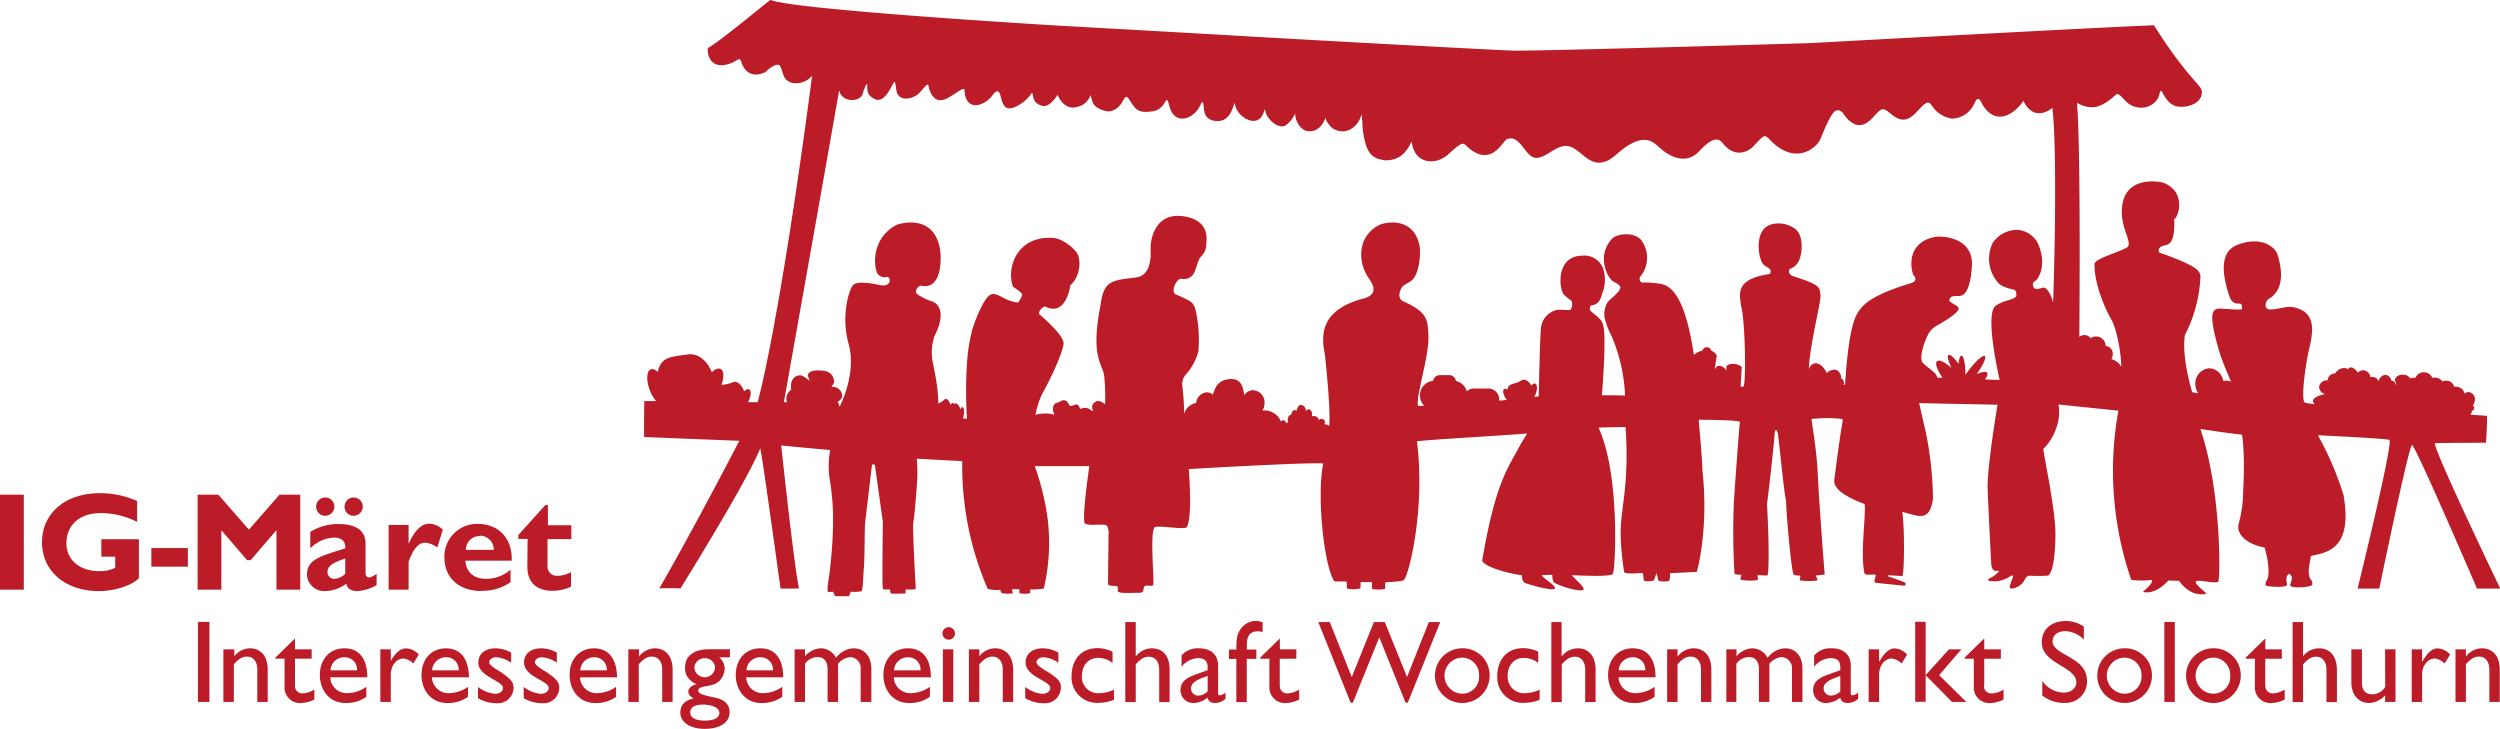 <svg id="Ebene_1" data-name="Ebene 1" xmlns="http://www.w3.org/2000/svg" viewBox="0 0 500 145.79"><path d="M231.33,356.73c-2.91,0-4.92,2.15-4.92,5.34,0,2.91,1.82,5.6,5.1,5.6a6.9,6.9,0,0,0,4.2-1.24v-2a6.7,6.7,0,0,1-3.68,1.27,3.3,3.3,0,0,1-3.54-3.16h7.41C235.9,358.63,234.11,356.73,231.33,356.73Zm-2.79,4.4a2.73,2.73,0,0,1,2.83-2.6,2.41,2.41,0,0,1,2.46,2.6Zm10.82-8.62a1.25,1.25,0,0,0,0,2.49,1.25,1.25,0,1,0,0-2.49Zm-52.62,8.06a3.32,3.32,0,0,0,.56,2,4,4,0,0,0,1.76,1.34v0c-1,.23-1.67.82-1.67,1.5,0,.47.33.89,1.06,1.34-1.83.44-2.65,1.36-2.65,2.9,0,1.86,2,3.19,4.85,3.19,3.12,0,5-1.27,5-3.35,0-1.34-.8-2.49-3.05-2.93s-3.21-.77-3.21-1.36c0-1.24,2.86-.49,4.27-2a3.77,3.77,0,0,0,1-2.37,2.92,2.92,0,0,0-1.1-2.29h2.15v-1.62h-4.33C188.49,356.94,186.74,358.32,186.74,360.57Zm3.42,7.41c1.29,0,3.44.35,3.44,1.68,0,1-1.08,1.53-2.9,1.53s-2.93-.57-2.93-1.62S188.75,368,190.16,368Zm2.58-7.38a2.07,2.07,0,0,1-4.13,0,2,2,0,0,1,2.09-1.89A2,2,0,0,1,192.74,360.6Zm56-3.87a4.06,4.06,0,0,0-3.14,1.59h0v-1.38h-2.09v10.52h2.09v-7.54c1-1.11,1.71-1.53,2.62-1.53,1.27,0,2.06,1,2.06,2.56v6.51h2.09V361C252.32,358.09,250.73,356.73,248.74,356.73Zm-28.29,0a4.7,4.7,0,0,0-3.51,1.9,3.48,3.48,0,0,0-3.14-1.9,4.47,4.47,0,0,0-3.07,1.59v-1.38h-2.08v10.52h2.08v-7.64a3.1,3.1,0,0,1,2.63-1.33c1,0,1.89.72,1.89,2.43v6.54h2.09v-7.64a3.72,3.72,0,0,1,2.34-1.33,2.2,2.2,0,0,1,2.18,2.46v6.51H224v-6.61C224,358.37,222.59,356.73,220.45,356.73Zm17.86,10.73h2.08V356.94h-2.08ZM201.8,356.73c-2.9,0-4.92,2.15-4.92,5.34,0,2.91,1.83,5.6,5.11,5.6a6.84,6.84,0,0,0,4.19-1.24v-2a6.64,6.64,0,0,1-3.67,1.27,3.3,3.3,0,0,1-3.54-3.16h7.4C206.37,358.63,204.59,356.73,201.8,356.73Zm-2.78,4.4a2.73,2.73,0,0,1,2.83-2.6,2.41,2.41,0,0,1,2.46,2.6Zm-80.4-4.4c-2.91,0-4.92,2.15-4.92,5.34,0,2.91,1.82,5.6,5.11,5.6a6.86,6.86,0,0,0,4.19-1.24v-2a6.67,6.67,0,0,1-3.68,1.27,3.31,3.31,0,0,1-3.54-3.16h7.41C123.19,358.63,121.41,356.73,118.62,356.73Zm-2.79,4.4a2.73,2.73,0,0,1,2.84-2.6,2.42,2.42,0,0,1,2.46,2.6Zm143.75.5c-1.85-1.08-2.55-1.64-2.55-2.11s.54-1,1.38-1a5.82,5.82,0,0,1,3,1.1V357.6a6.49,6.49,0,0,0-3.09-.87c-2.11,0-3.47,1.08-3.47,2.86,0,2.83,4.92,3.61,4.92,5.06,0,.75-.71,1.15-1.55,1.19a6.69,6.69,0,0,1-3.44-1.38v2.25a7.31,7.31,0,0,0,3.65,1,3.16,3.16,0,0,0,3.47-3.09C262,363.5,261.32,362.78,259.58,361.63ZM108.73,364.2v-5.39h3.33v-1.87h-3.33v-2.18l-3.91,3.82v.23h1.82v5.56a3.11,3.11,0,0,0,3.43,3.3,6.23,6.23,0,0,0,2.53-.7v-2a4.55,4.55,0,0,1-2.37.78A1.45,1.45,0,0,1,108.73,364.2Zm-9-7.47a4.06,4.06,0,0,0-3.14,1.59h0v-1.38H94.41v10.52H96.5v-7.54c1-1.11,1.71-1.53,2.62-1.53,1.27,0,2.07,1,2.07,2.56v6.51h2.08V361C103.27,358.09,101.68,356.73,99.69,356.73Zm81,0a4.08,4.08,0,0,0-3.14,1.59h-.05v-1.38H175.4v10.52h2.08v-7.54c1-1.11,1.71-1.53,2.63-1.53,1.26,0,2.06,1,2.06,2.56v6.51h2.08V361C184.25,358.09,182.66,356.73,180.67,356.73Zm-52.84,2.62h0v-2.41h-2.09v10.52h2.09V362c0-1.8,1.12-3.23,2.55-3.23a3.42,3.42,0,0,1,1.95,1l1.1-1.8a3.67,3.67,0,0,0-2.51-1.22C129.89,356.73,128.88,357.5,127.83,359.35Zm-38.57,8.11h2.3v-16h-2.3Zm49.63-10.73c-2.9,0-4.92,2.15-4.92,5.34,0,2.91,1.83,5.6,5.11,5.6a6.84,6.84,0,0,0,4.19-1.24v-2a6.67,6.67,0,0,1-3.68,1.27,3.3,3.3,0,0,1-3.53-3.16h7.4C143.46,358.63,141.68,356.73,138.89,356.73Zm-2.79,4.4a2.74,2.74,0,0,1,2.84-2.6,2.42,2.42,0,0,1,2.46,2.6Zm32.41-4.4c-2.91,0-4.92,2.15-4.92,5.34,0,2.91,1.83,5.6,5.11,5.6a6.84,6.84,0,0,0,4.19-1.24v-2a6.67,6.67,0,0,1-3.68,1.27,3.31,3.31,0,0,1-3.54-3.16h7.41C173.08,358.63,171.3,356.73,168.51,356.73Zm-2.79,4.4a2.73,2.73,0,0,1,2.84-2.6,2.42,2.42,0,0,1,2.46,2.6Zm-6.51.5c-1.85-1.08-2.56-1.64-2.56-2.11s.54-1,1.39-1a5.82,5.82,0,0,1,3,1.1V357.6a6.49,6.49,0,0,0-3.09-.87c-2.11,0-3.47,1.08-3.47,2.86,0,2.83,4.92,3.61,4.92,5.06,0,.75-.7,1.15-1.55,1.19a6.69,6.69,0,0,1-3.44-1.38v2.25a7.34,7.34,0,0,0,3.65,1,3.16,3.16,0,0,0,3.47-3.09C161.57,363.5,160.94,362.78,159.21,361.63Zm-9.14,0c-1.85-1.08-2.56-1.64-2.56-2.11s.54-1,1.39-1a5.82,5.82,0,0,1,3,1.1V357.6a6.49,6.49,0,0,0-3.09-.87c-2.11,0-3.47,1.08-3.47,2.86,0,2.83,4.92,3.61,4.92,5.06,0,.75-.7,1.15-1.54,1.19a6.68,6.68,0,0,1-3.45-1.38v2.25a7.35,7.35,0,0,0,3.66,1,3.16,3.16,0,0,0,3.46-3.09C152.43,363.5,151.8,362.78,150.07,361.63Zm116,.58c0-2.13,1.31-3.56,3.21-3.56a4.83,4.83,0,0,1,2.9,1v-2.23a6.88,6.88,0,0,0-3-.72c-3.19,0-5.2,2.2-5.2,5.67a5.09,5.09,0,0,0,5.34,5.27,8.59,8.59,0,0,0,3.14-.61V365a6.7,6.7,0,0,1-2.79.7A3.27,3.27,0,0,1,266.1,362.21Zm216.47,5.25h2.09v-16h-2.09Zm-8.17-10.73a5.47,5.47,0,1,0,5.69,5.37A5.38,5.38,0,0,0,474.4,356.73Zm0,9.07a3.61,3.61,0,0,1,0-7.2,3.43,3.43,0,0,1,3.59,3.52A3.38,3.38,0,0,1,474.37,365.8Zm-27.85-1.6v-5.39h3.32v-1.87h-3.32v-2.18l-3.92,3.82v.23h1.83v5.56a3.11,3.11,0,0,0,3.42,3.3,6.19,6.19,0,0,0,2.53-.7v-2a4.49,4.49,0,0,1-2.36.78A1.45,1.45,0,0,1,446.52,364.2Zm13.71-9c0-1.13,1-1.9,2.52-1.9A5.38,5.38,0,0,1,466.5,355v-2.61a6.36,6.36,0,0,0-3.56-1.12c-2.93,0-4.85,1.66-4.85,4.26,0,4.39,6.91,4.76,6.91,8.06,0,.89-.82,2-2.6,2a5.38,5.38,0,0,1-4.21-2.32v2.9a7,7,0,0,0,4.47,1.48,4.28,4.28,0,0,0,4.48-4.33C467.14,358.25,460.23,358.3,460.23,355.23Zm-27.52,12.23h2.09v-16h-2.09ZM442,356.94h-2.48l-4.67,5.16,5.28,5.36H443l-5.44-5.36Zm50.19-.21a5.47,5.47,0,1,0,5.69,5.37A5.38,5.38,0,0,0,492.23,356.73Zm0,9.07a3.61,3.61,0,0,1,0-7.2,3.43,3.43,0,0,1,3.58,3.52A3.37,3.37,0,0,1,492.21,365.8Zm34.58-1.34a3.12,3.12,0,0,1-2.51,1.48c-1.43,0-2.15-.85-2.15-2.32v-6.68H520v6.54c0,2.67,1.5,4.19,3.63,4.19a4.6,4.6,0,0,0,3.12-1.54v1.33h2.08V356.94h-2.08Zm7.43-5.11h-.05v-2.41h-2.08v10.52h2.08V362c0-1.8,1.13-3.23,2.56-3.23a3.42,3.42,0,0,1,1.94,1l1.1-1.8a3.65,3.65,0,0,0-2.51-1.22C536.28,356.73,535.27,357.5,534.22,359.35Zm-108.6,0h-.05v-2.41h-2.09v10.52h2.09V362c0-1.8,1.12-3.23,2.55-3.23a3.45,3.45,0,0,1,1.95,1l1.1-1.8a3.68,3.68,0,0,0-2.51-1.22C427.68,356.73,426.67,357.5,425.62,359.35Zm77.18,4.85v-5.39h3.32v-1.87H502.8v-2.18l-3.92,3.82v.23h1.83v5.56a3.11,3.11,0,0,0,3.42,3.3,6.27,6.27,0,0,0,2.54-.7v-2a4.55,4.55,0,0,1-2.37.78A1.45,1.45,0,0,1,502.8,364.2Zm10.7-7.47a4.09,4.09,0,0,0-3.14,1.59h0v-6.84h-2.09v16h2.09v-7.54c1-1.11,1.71-1.53,2.62-1.53,1.27,0,2.06,1,2.06,2.56v6.51h2.09V361C517.09,358.13,515.57,356.73,513.5,356.73Zm-148.24,0a4.06,4.06,0,0,0-3.14,1.59h-.05v-6.84H360v16h2.08v-7.54c1-1.11,1.71-1.53,2.63-1.53,1.26,0,2.06,1,2.06,2.56v6.51h2.08V361C368.84,358.13,367.32,356.73,365.26,356.73Zm-63.92-3.4a2.15,2.15,0,0,1,.93.19v-2a3.62,3.62,0,0,0-3.91.8c-.84.84-1.33,1.82-1.33,3.89v.77h-1.48v1.87H297v8.65h2.08v-8.65H301v-1.87h-1.9v-1C299.11,354.32,299.65,353.33,301.34,353.33Zm4.36,10.87v-5.39H309v-1.87H305.7v-2.18l-3.92,3.82v.23h1.83v5.56a3.11,3.11,0,0,0,3.42,3.3,6.19,6.19,0,0,0,2.53-.7v-2a4.49,4.49,0,0,1-2.36.78A1.45,1.45,0,0,1,305.7,364.2Zm29.82-12.72-4.36,11-4.45-11h-2.18l-4.42,11-4.41-11h-2.29l6.46,16.12h.45l5.29-13.07,5.25,13.07h.45l6.49-16.12Zm-55.43,5.25a4.08,4.08,0,0,0-3.14,1.59h-.05v-6.84h-2.09v16h2.09v-7.54c1-1.11,1.71-1.53,2.62-1.53,1.27,0,2.07,1,2.07,2.56v6.51h2.08V361C283.67,358.13,282.15,356.73,280.09,356.73Zm61.9,0a5.47,5.47,0,1,0,5.69,5.37A5.38,5.38,0,0,0,342,356.73Zm0,9.07a3.61,3.61,0,0,1,0-7.2,3.43,3.43,0,0,1,3.58,3.52A3.37,3.37,0,0,1,342,365.8Zm-48.62-.19V360.2c0-2.39-1.69-3.47-3.82-3.47a4.31,4.31,0,0,0-3.49,1.43v2.27a4.35,4.35,0,0,1,3.32-1.73c1.27,0,1.9.54,1.9,1.85v.56l-1.85.66c-1.69.61-3.58,1.24-3.58,3.32a2.54,2.54,0,0,0,2.57,2.58,4.52,4.52,0,0,0,2.84-1.08c.19.75.68,1.08,1.59,1.08a3.35,3.35,0,0,0,2-.82v-1.27a2.45,2.45,0,0,1-1.1.57C293.49,366.15,293.35,366,293.35,365.61Zm-2.09-.28a2.66,2.66,0,0,1-1.83.86,1.43,1.43,0,0,1-1.49-1.47c0-1.24,1.54-1.85,3.32-2.46Zm254.84-8.6a4.08,4.08,0,0,0-3.14,1.59h-.05v-1.38h-2.08v10.52h2.08v-7.54c1-1.11,1.71-1.53,2.63-1.53,1.26,0,2.06,1,2.06,2.56v6.51h2.08V361C549.68,358.09,548.09,356.73,546.1,356.73Zm-139.35,0a4.7,4.7,0,0,0-3.51,1.9,3.5,3.5,0,0,0-3.14-1.9,4.45,4.45,0,0,0-3.07,1.59v-1.38H395v10.52H397v-7.64a3.1,3.1,0,0,1,2.63-1.33c1,0,1.89.72,1.89,2.43v6.54h2.09v-7.64a3.72,3.72,0,0,1,2.34-1.33,2.2,2.2,0,0,1,2.18,2.46v6.51h2.09v-6.61C410.25,358.37,408.89,356.73,406.75,356.73Zm-18.32,0a4.09,4.09,0,0,0-3.14,1.59h-.05v-1.38h-2.08v10.52h2.08v-7.54c1-1.11,1.71-1.53,2.63-1.53,1.26,0,2.06,1,2.06,2.56v6.51H392V361C392,358.09,390.42,356.73,388.43,356.73Zm-12.16,0c-2.9,0-4.92,2.15-4.92,5.34,0,2.91,1.83,5.6,5.11,5.6a6.84,6.84,0,0,0,4.19-1.24v-2a6.67,6.67,0,0,1-3.68,1.27,3.3,3.3,0,0,1-3.53-3.16h7.4C380.84,358.63,379.06,356.73,376.27,356.73Zm-2.79,4.4a2.74,2.74,0,0,1,2.84-2.6,2.42,2.42,0,0,1,2.46,2.6Zm46.4,4.48V360.2c0-2.39-1.69-3.47-3.82-3.47a4.32,4.32,0,0,0-3.5,1.43v2.27a4.37,4.37,0,0,1,3.33-1.73c1.27,0,1.9.54,1.9,1.85v.56l-1.85.66c-1.69.61-3.59,1.24-3.59,3.32a2.54,2.54,0,0,0,2.58,2.58,4.54,4.54,0,0,0,2.84-1.08c.18.75.68,1.08,1.59,1.08a3.35,3.35,0,0,0,2-.82v-1.27a2.36,2.36,0,0,1-1.1.57C420,366.15,419.88,366,419.88,365.61Zm-2.09-.28a2.66,2.66,0,0,1-1.83.86,1.44,1.44,0,0,1-1.5-1.47c0-1.24,1.55-1.85,3.33-2.46Zm-66.52-3.12c0-2.13,1.31-3.56,3.21-3.56a4.83,4.83,0,0,1,2.9,1v-2.23a6.88,6.88,0,0,0-3-.72c-3.19,0-5.2,2.2-5.2,5.67a5.09,5.09,0,0,0,5.34,5.27,8.55,8.55,0,0,0,3.14-.61V365a6.66,6.66,0,0,1-2.79.7A3.27,3.27,0,0,1,351.27,362.21Zm-230.81-32a1.82,1.82,0,1,0-1.82-1.82A1.81,1.81,0,0,0,120.46,330.23ZM49.73,345h4.76V326H49.73Zm65.05-14.79a1.82,1.82,0,1,0-1.82-1.82A1.81,1.81,0,0,0,114.78,330.23Zm31.3,15a9.31,9.31,0,0,0,5.76-1.71V341a7.58,7.58,0,0,1-4.78,1.85c-2.54,0-4.11-1.34-4.25-3.64h9.26c.19-4.7-2.91-7.35-6.66-7.35a6.5,6.5,0,0,0-6.79,6.74C138.62,342.64,141.55,345.28,146.08,345.28Zm-.39-11a2.78,2.78,0,0,1,2.8,2.83H142.9A2.74,2.74,0,0,1,145.69,334.28Zm-14.24,5.18c.9-2.38,1.85-3.78,3.33-3.78a4.73,4.73,0,0,1,2.41.95l1.11-3.58a4.42,4.42,0,0,0-2.68-1.17c-1.57,0-2.91,1.26-4.11,3.94h-.06v-3.69h-4V345h4Zm23.75,1c0,3.6,2.32,4.84,5,4.84a9.09,9.09,0,0,0,3.74-.82v-2.93a5.6,5.6,0,0,1-2.71.75,1.87,1.87,0,0,1-2-2.07V334.9H164v-2.77h-4.69v-4.05h-.51l-5.4,6v.78h1.85Zm-32.36,1.23V335.8c0-2.83-2.21-3.92-5.46-3.92a10.51,10.51,0,0,0-5.59,1.56v3.3a7.06,7.06,0,0,1,4.76-2.15c1.76,0,2.32,1,2.23,2.15-5.39,1.68-7.66,2.3-7.66,5.37a3.44,3.44,0,0,0,3.61,3.17,7.24,7.24,0,0,0,4.25-1.46c.28,1,.92,1.46,2.26,1.46a8.51,8.51,0,0,0,3.81-1.18v-2.26c-1,.67-1.26.72-1.54.72S122.84,342.31,122.84,341.67Zm-4.06.22a3.4,3.4,0,0,1-2.23,1,1.34,1.34,0,0,1-1.32-1.37c0-1.29,1.15-1.85,3.55-2.71ZM513.3,314.12s13.69.64,14.33.94c.67,1.09-6.38,29.73-6.38,29.73h4.34s5.9-28.63,6.54-28.71,13,28.71,13,28.71h4.65s-13.6-28.3-13.06-29.09c2.31-.07,10.21-.08,10.21-.08s.27-4,.2-5.39l-3.36-.22a.79.79,0,0,0,.3-.51.59.59,0,0,0,0-.22c.3-.14.49-.33.51-.56a.68.68,0,0,0-.3-.55,1.78,1.78,0,0,0,.42-1,1.48,1.48,0,0,0-1.2-1.69,1.25,1.25,0,0,0-.87.32,1.72,1.72,0,0,0-1.64-1.39,2.06,2.06,0,0,0-.44,0,1.6,1.6,0,0,0-1.46-1.2,1.57,1.57,0,0,0-.87.17,1.86,1.86,0,0,0-1.43-.79,2.43,2.43,0,0,0-.61.05,1.72,1.72,0,0,0-1.54-1.1,1.67,1.67,0,0,0-1.78,1.08l-.23,0a1.59,1.59,0,0,0-.81.16,1.74,1.74,0,0,0-1.39-.77c-.89-.06-1.66.41-1.71,1.07,0,.1.32,1,.35,1.06-.19-.1-.42-.82-.66-.84l-.41-.12a1.37,1.37,0,0,0-1.14-1.13,1.47,1.47,0,0,0-1.39,1.3,1.42,1.42,0,0,0-1.18-.9,1.48,1.48,0,0,0-.47.06,1.55,1.55,0,0,0-1.37-1.38,1.44,1.44,0,0,0-1.15.47c-.37-.53-1.32-1.63-2-.66-.69-.67-2.24.07-2.5.82h0a1.42,1.42,0,0,0-1.52,1.3v.08a1.57,1.57,0,0,0-1.73,1.28,1.49,1.49,0,0,0,1.19,1.45c-1.48.34-2.38.8-2.42,1.36a.92.92,0,0,0,.36.68,15.15,15.15,0,0,1-1.94-.31c-.84-.22-.08-6.41.63-9.88.57-2.84,2.61-8.61-3.62-9.29-1.29,0-3.56.77-4.38.47-.65-.17-.79-1.36.14-2.07,2.4-1.38,3.15-4.49,1.65-9.07-.51-1.18-2.85-3.37-7.34-1.94-.91.37-5.5,1.16-2.1,10.79a1.74,1.74,0,0,0,1.93,1.16c.54,0,.69,1.16.24,1.2a17.08,17.08,0,0,1-2.66-.11c-2.44,0-4.62-1.43-1.5,9,.63,1.86,1.47,3.79,2.2,5.57a2.31,2.31,0,0,0-1-.23,2.1,2.1,0,0,0-.56.08,2.92,2.92,0,0,0-2.76-2.55,3,3,0,0,0-2.81,3.14,3.33,3.33,0,0,0,.57,1.86l-1.2-.22s-2.14-6.83-1.47-11.4a28.18,28.18,0,0,0,3.12-11.84c-.19-1.06-.47-1.93-8.2-4.68-.2-.16-.38-.93.56-1.3s2.61.16,2.39-5.34c1.2-1,2.15-5.82-2.33-7.39-1.95-.41-7.86-.86-8.13,5.4-.26,3.82,2.25,6.71,1.05,7.57s-6.45,2.21-6.52,3.34c-.11,4.25,2.51,9.74,3.34,11.05,1.06,1.83,2,6.79,2,9.48A3.19,3.19,0,0,0,472,298.9a1.75,1.75,0,0,0,.28-1,1.54,1.54,0,0,0-1.42-1.64h0a1.91,1.91,0,0,0-3-1.55,1.61,1.61,0,0,0-1.26-.63,1.58,1.58,0,0,0-1,.39c.09-12.49.19-38.71-.47-46.82,3.12,1.67,5,.86,7.95-1.78,1.06,0,1.72,2.25,4,2.63a3.91,3.91,0,0,0,4.27-1.8c.39-.79.34-2.25,1-.9.57,1.14,1.63,2.53,3.09,2.59,1.86.22,4.67-.62,4.67-2.93,0-1.41-2.76-2.53-9.6-13.34-13.6.56-68.74,3.57-68.74,3.57s-50.28,1.51-59.05,1.51c-2,0-38.45-2-53.32-2.85-8.77-.53-38.25-2.17-38.25-2.17s-53.24-3.17-57.31-5.14c-2,1.5-9.84,8.08-12.51,9.63-.28.85.34,5,5.08,2.83,1.19-.67,1.32-.95,1.67.19s1.72,3.25,4.75,1.79c1.46-1.42,2.77-1.9,3-1,.57,1,.37,2.67,2.42,3.19a4.33,4.33,0,0,0,3.9-1.43c-6.68,50.75-10.89,65.27-10.89,65.27l-1.94,0s.05-.09.07-.13c.56-1.08.64-2.16.17-2.42-.26-.14-.64,0-1,.38-.39-1.05-1.24-2.32-2.4-1.77a6.69,6.69,0,0,1-2.13.47c.52-1.5.5-2.82-.16-3.17-.46-.24-1.13,0-1.79.66-.69-1.86-2.43-3.91-4.79-3.57-3.26.46-5.39.42-6,3.51-.5-.48-1-.69-1.42-.52-.86.36-.92,2.27-.14,4.26a7.39,7.39,0,0,0,1.21,2.07c-1.27,0-2.14,0-2.35,0,0,0-.11,7.06,0,7.2l19,.75s-8.57,16.6-16,29.53c2-.12,4.23,0,4.23,0s13.18-21.11,15.95-28c.16-.39,4.06,28,4.06,28s1,.07,3.7,0c-.95-4.15-3.56-28.6-3.56-28.6s.42.07,9.8.92a17.27,17.27,0,0,0,0,6.46,48.27,48.27,0,0,1,.58,7.86,88.72,88.72,0,0,1-1.1,12.9c0,.64,0,1.11,0,1.11l.33.06c.23,0,.79-.06.79-.06l.3.82.45.08h2.3c.17,0,.17-.15.28-.37a1.7,1.7,0,0,0,.15-.53,9.48,9.48,0,0,0,2.18-.07c.39-1.07.26-2.24.51-5.19.11-1.36.12-7.56.2-8.42.15-1.31,1.4-11.78,1.4-11.78l.56.05,1.6,11.47c0-.45-.18,13.12,0,13.34s.76.16,1,.15a3.86,3.86,0,0,0,.44,0,1.62,1.62,0,0,0,.11.64c0,.09,0,.13.15.18s2.39,0,2.54,0,.28,0,.31-.1a6.29,6.29,0,0,0,0-.71s.59,0,1.36,0,.67-.3.67-.3-.68-11.57-.49-13.12c.13-.63.52-4.18.81-9.08a32.08,32.08,0,0,0-.12-3.66l9.1.49a61.85,61.85,0,0,0,5.09,25.54,5.9,5.9,0,0,0,2.53.17,1.2,1.2,0,0,0,.26.68,6.5,6.5,0,0,0,2.16.06c.16-.12-.14-.8-.14-.8a7.33,7.33,0,0,1,1.55,0c0,.14-.1.66.05.78a5.82,5.82,0,0,0,2,0c.13-.12.1-.77.1-.77a17.17,17.17,0,0,0,2.7-.16,39.54,39.54,0,0,0,.08-17.93,50,50,0,0,0-1.88-6.58l10.92,0s-1.62,10.93-.86,11.49,4-.08,4.4.45a3.31,3.31,0,0,1,.3,1.84l-.11,9.82c.3.63,1.94.11,1.95.63s-.11,1,.37,1c.43.25,3.26.09,3.94.11,1.12,0,.66-.77,1-1.24s1.43.08,1.76-.3-.79-11.3.42-11.62c1-.26,4.42.35,6,.19s.78-11.3.71-11.77c2.69-.17,24.81-1.42,26.9-1.12-1.35,6.52.17,20.46,2.18,23.51.18.21,2.29-.05,2.45.15s0,1.13.15,1.35a5.48,5.48,0,0,0,2.51,0c.26-.09.15-1.09.18-1.27a20.78,20.78,0,0,1,2.26,0c.1.21-.06,1.22.07,1.36a7.33,7.33,0,0,0,2.51,0c.17-.19,0-1.11.11-1.32.31-.09,3.37-.13,3.68-.46,1-.8,4.36-14.21,2.64-27.77,3.44-.38,14.89-1,21.68-1.52.49,0,.75-.79-1.19,2.57-2.14,4.15-4.75,6.91-7.45,22.87.79,1.58,7.16,2.87,7.93,2.85a2.25,2.25,0,0,0,.52,1.54,30.08,30.08,0,0,0,4.95,1.26c3.27.36-1.32-2.12-1.49-2.79.9,0,1-.08,2.14-.05a2.65,2.65,0,0,0,.3,1.51c1.51.91,5.15,1.89,5.89,1.49.39-.49-1.51-2-2.31-2.94.59,0,7.74.44,8.22-.28s1.5-19.84-2.88-29.23c.68-.06,4.95-.12,5.4-.12a71.58,71.58,0,0,1-.5,15.58c-.29,3.2-1,5,.22,13.43.28.45,2.93.22,3.6.17.28,0,.22.9.33,1.4s1.63.17,2,.12a6.79,6.79,0,0,0,.5-1.52,5.71,5.71,0,0,1,.4,1.52,3.64,3.64,0,0,0,2.19.05,4.94,4.94,0,0,0,.17-1.52l5.34-.26s2.47-8.22,1.12-20.48c-.05-2.53-.62-8.49-.73-9.95,1.13,0,8.34.06,8.24.45s-.93,11.92-1.19,15.67a144.68,144.68,0,0,0,.11,14.73,5.65,5.65,0,0,0,1.39.15,3.86,3.86,0,0,0-.19,1,10.81,10.81,0,0,0,3.41.08c.15-.3,0-.48,0-1,1.42,0,1.76.18,2,0s.37-6.21-.12-14.17c.16-.88,1.56-13.17,1.56-14.45.19-.48.25-.67.53,0s1.21,11.53,1.74,13.78c0,2.2,1.06,14.44,1.54,14.76a3.5,3.5,0,0,0,1.31.15c0,.69-.3.82,0,1a14.11,14.11,0,0,0,3.38,0c.1-.15-.27-1-.27-1l1.76-.19s-1.13-14.22-1.39-20.2c-.18-4.46-1.2-10.16-1.24-10.91a26.68,26.68,0,0,1,6.13,0c.26.34-.05.08-1.52,11.73-.14.88-.73,2.74,6,5.28.33,1.91-.93,10.12,0,13.94.45.4,1.94,0,2.18.24s-.6,1.41.06,1.56c2.06.26.9.11,5.68.59a.35.35,0,0,0,.07-.67c-.69-.29-2.33-.88-3.19-1.16-.06,0-.18-.1-.11-.22.25-.09,2.73.14,2.85.13.39-.28.51-9.28,0-12.84,3.15.74,5.45,2.25,6.14-2.65a71.84,71.84,0,0,0-1.46-13.42c-.64-2.67-1.31-5.68-1.31-5.68l15.68.31s-1.91,11.21-2,16.38c.17,4.28.59,13,.72,15,0,2.29,1.16,1.84,1.49,1.83.13.05.1.17-.61.78a4.67,4.67,0,0,1-1.23.75s-.82.53.59.56a5.06,5.06,0,0,0,2.39-.37,6.78,6.78,0,0,0,1.22-.63.83.83,0,0,1,.56-.12,5.23,5.23,0,0,1-.38,1.15l-.31,1s-.23,1,1.75,0a3.37,3.37,0,0,0,1.24-1.33c.27-.47.54-.83.95-.8a32.3,32.3,0,0,0,3.54,0c1.39-.09,1.65-6,1.65-8,.15-4.8-2.46-16.55-2.4-17.39,1.74-1.57,3.73-5.42,3-8.85l12,1.23a67.2,67.2,0,0,0,2.57,33.85,17.24,17.24,0,0,0,4.11,0c.33.91-2,2.35-1.69,2.42,2.64.56,5-2.3,5-2.3s1.55.05,2.08.05c.45.4,2.08,3.19,5.45,2.64.17-.3-2-1.57-2.07-2.47.5-.56,3.94.55,4.52,0,.4-.4.7-17.92-3.57-30.51,2.42.32,4.27.67,8.32,1.12,0,0,.67,3.44.22,11.53a24.23,24.23,0,0,1-.89,6.3c-.44,1.67.94,3.92,5.18,4.75.9,2.88.95,5.48.58,6.33a1.67,1.67,0,0,0-.37,1.24c.28.27,3.7.48,4.22,0,.28-.29-.56-1.49.45-2.34,1.29.73,0,2,.31,2.45s3.68.36,4.35-.2a1.25,1.25,0,0,0-.42-1.21c-.59-1.6-.13-2.61.14-4.58,2.62-.68,8.49-.84,6.55-12.1A60.31,60.31,0,0,0,513.3,314.12Zm-52.94-26.53s-.78-3.11-2.06-3c-1.71.63-1.95.09-2-.75.11-.54.67-.54,1-1.15,1.71-2.79.46-6.23-.26-7.43-2.69-3.72-7.11-2.14-8.76.37a7.27,7.27,0,0,0,1.15,8.08c1,1,3.06,1.22,3.28,1.37a1.54,1.54,0,0,1,.26,1.26c-.68.83-2.57.74-4.18,1.94-2.16,1.89.87,14.78.87,14.78l-2.94-.1c.43-.59.62-1.09.43-1.35s-1.05-.21-2.09.3c1.25-1.77,2-3.34,1.63-3.62s-1.87,1-3.33,3q-.29.38-.54.75c0-2.12-.35-3.82-.76-3.82s-.49.65-.63,1.62c-.86-1.21-1.65-1.95-2-1.76s0,1.25.59,2.58c-1.3-1.17-2.49-1.75-2.91-1.33s.06,1.79,1.14,3.31l-1.1-.06c0-.92-1.92-1.95-2.83-2.9s.29-4.48,1.3-6.2a5.43,5.43,0,0,1,1.24-1.16c5.2-2.9,4.77-3.59,4.41-3.93s-1.85-.94-1.67-1.39c.27-.64.38-.72,2-.75,2,0,2.41-4.39,2.45-5.33.86-6.51-6-6.64-7.08-6.51-6.52,1.12-4.89,7.28-4.5,7.75.88,1-.08,1.41-.75,1.61-8.54,2.59-9.82,4.69-10.72,6.37-1.74,3.26-2.25,13.87-2.25,13.87l-.29,0a.93.93,0,0,0,.07-.33,1,1,0,0,0-.57-.92,1.78,1.78,0,0,0-.87-1.67,1.91,1.91,0,0,0-2,.62c-.6-1.34-1.65-2.18-2.56-1.93a1.68,1.68,0,0,0-1.05,1.18c.22-5.06,2.48-13.56,2.35-14.78-.19-1.65.14-2.06-5.32-3.82-1.29-.41-1.06-1.35-.72-1.54a3.09,3.09,0,0,0,1.91-2.1c.66-2.11.45-4.61-.78-5.77-2.29-1.72-5-1.35-6.11-.37-1.95,1.68-1.42,5.56-.68,7,.34.64,1.13.94,1.43,1.17a.78.78,0,0,1,.11,1.12c-7,1-6,4.05-5.74,6.3.87,2.88,1.06,16.21.45,16.23h-.53l.23-3.82c0-.34-1-.74-1.75-.74s-1.32.27-1.32.61v.7c-.31-.37-.7-.88-1.26-.88-.31,0-.54-.24-1.07.69l.32-2.31c.39-.52-.51-1.3-1-1.41a.94.94,0,0,0-1.83,0,2.83,2.83,0,0,0-1.67.83c-2.2-14.92-6.12-14.09-7.72-14.37a20.75,20.75,0,0,0-2.75-.14.91.91,0,0,1-.29-1.12,5.89,5.89,0,0,0,.54-6.9c-1.15-2.16-4.95-1.87-6.1-.77-3.27,3.47-.95,8,.26,8.62,1,.56,1.23.71,1.37,1.15-.08,1-2,2.23-2.57,3a4.48,4.48,0,0,0-.55,3.24,16,16,0,0,0,1.32,3.42,33.55,33.55,0,0,1,2.73,12s-.32-.08-4.63-.08c1-13.19.3-14,0-14.69s-2.07-1.91-2.26-2.2a.91.91,0,0,1,.06-1.07c1.68-.14,2-1.44,2.27-2.42a7.31,7.31,0,0,0,.23-4.8,4,4,0,0,0-4.31-2.73c-5.28.11-4.58,6.8-3.56,7.81s1.53,1.09,1.57,1.4a2.39,2.39,0,0,1-.22,1.55c-.37.28-2-.08-2.79.09a4.13,4.13,0,0,0-3.13,3.28c-.25,1.09-.49,14-.49,14l-.91.11a4.28,4.28,0,0,0,.39-.83c.28-.89.19-1.72-.21-1.84-.21-.07-.49.1-.73.42-.45-.75-1.28-1.59-2.1-1-1.21.82-2.63.44-2.67,1.8-.27-.16-.51-.22-.68-.11-.35.22-.23,1,.27,1.83l.24.34-1.51.15a2.28,2.28,0,0,0,0-.26,2.18,2.18,0,0,0-2.18-2.18h-2.85a2.13,2.13,0,0,0-1.45.56,2.89,2.89,0,0,0-2.18-2.06,1.38,1.38,0,0,0-1.37-1.18h-1.82a1.41,1.41,0,0,0-1.38,1.15,2.9,2.9,0,0,0-2.62,2.92,3,3,0,0,0,.84,2.08l-1.21,0c-.57-1.57,2.28-10.12,2.06-14.05-.12-3.26-.23-4.72-5.06-6.86-1.24-.67-.59-2.09-.46-2.4.34-.69.68-.86,1.81-1.5,2-1.11,2.28-6.08,1.87-7.49-.79-3.65-3.9-5.14-7.72-4-4.61,2.13-4.72,7.42-2.36,10.79.81,1.16,1.91,3-.67,3.94-8.44,2.13-9.11,6.63-8.1,11.35.43,4,1.16,11.88.84,14.28a1.18,1.18,0,0,0-.87-.38h-.1a.67.67,0,0,0-.56-1.07.65.65,0,0,0-.53.26c-.07-.45-.3-.75-1-.84a.59.59,0,0,0-.45.14,1.29,1.29,0,0,0,.1-.48c0-.57-.31-1-.69-1a.62.62,0,0,0-.53.38c-.07-.68-.3-1.12-1-1.26-.39-.08-.73.46-.9,1.22a.52.52,0,0,0-.37-.19c-.31,0-.57.36-.64.85a1.09,1.09,0,0,0-.74,1.06,1.2,1.2,0,0,0,.1.47.9.9,0,0,0-.39.34c-.09-.41-.33-.69-.61-.69a.61.61,0,0,0-.45.29,3.57,3.57,0,0,0-3.38-2.24c-.12,0-.23,0-.35,0a2.68,2.68,0,0,0,.44-1.5,2.43,2.43,0,0,0-2.3-2.55,2.19,2.19,0,0,0-1.77,1c-.24-2.24-1-3.53-3.26-3.18-1.7.27-2.44,1.16-3,3.08a1.88,1.88,0,0,0-1.23-.48,2.37,2.37,0,0,0-2.13,2.14,3,3,0,0,0-2.39,2.18,49,49,0,0,0-.37-5.62,2.85,2.85,0,0,1,.71-2.25,11.43,11.43,0,0,0,2.51-4.65,27.18,27.18,0,0,0-.6-8.39c-.41-1.44-.89-1.67-3.93-3-1.08-.47.13-3.19,1.1-3.12a2.33,2.33,0,0,0,2.27-.71c.68-.74,1.05-3.3,1.72-3.74,1-1.05,1-1.88,1.06-3.23.29-4.64-4.81-5-6.3-4.87-4.39.37-5,5.4-4.87,6.81.15,4-1.35,5.33-3,5.49-4.49.59-6.37.44-7,5.39-1.88,9.59-.12,11.32.67,13.91a41.49,41.49,0,0,1,.22,6.06c-.69-.59-1.42-.83-1.89-.53s-1,.75-.5,1.91c-.5-.16-.85-.68-1.57-.68a2.48,2.48,0,0,0-1,.24c-.68-1.6-.93-.61-2.05-.61-.08,0-.26-.4-.3-.45-.87-1.37-1.54-.34-2.4-.15-.67.15-1,1.21-.41,2.37a6.31,6.31,0,0,0-1.88-.26,6.23,6.23,0,0,0-1.93.27,18.65,18.65,0,0,1,1.22-3.94c3.15-5.77,4.2-9,4.38-10.12.46-1.61-4.42-5.7-4.94-6.18a1.92,1.92,0,0,1,1.24-1.46c4.27,2.24,5.09-4.24,5.09-4.24,1.8-1.46,2.31-4.89,1.3-6.46-.5-.77-2.76-2.93-4.95-3-7.31-.34-9.16,6.33-7.82,9.78.72.53,2,1.24,1.8,1.74-.33.8-.68,1.41-.89,1.41-2.71-.27-4-2.18-5.4-1.58s-3.64,6.26-3.94,8.21c-1.45,5.81-.83,16-.79,16.61-.12,0-.36,0-.77-.06a3.21,3.21,0,0,0,.08-.36c.18-.9.13-1.73-.12-1.86s-.32.1-.47.42c-.29-.75-.81-1.61-1.34-1h0c0-.16-.09-.28-.17-.31s-.31.09-.47.42c-.28-.76-.81-1.61-1.34-1a3.43,3.43,0,0,1-1.12.71c-.09-4.49-1.24-8.19-1.24-9.13a10.07,10.07,0,0,1,.46-4.34c2.58-5.06.52-6.75-.68-7a12.43,12.43,0,0,1-2.47-1.2c-1.28-.67.07-2.1.6-1.87,4.2.82,4-6,3.59-7.66-1.29-6.48-7.47-5-8.69-4.49-5.47,3-4.34,9.27-3.6,9.9a1.85,1.85,0,0,0,1.88.45c.82.45.56,2.1-1.58,1.65s-4.66-.83-5.39.07-2.4,6.07-.83,11.69c1.43,5.1-.81,10.55-1.79,12.57a7.58,7.58,0,0,0-.38-1c1.94-1,.29-3.3-1.28-2.92l.53-.83a2.19,2.19,0,0,0-1.92-2.41c-1.24-.2-3.15-.21-3.33.92l.38,1.05c-.41-.27-1.32-1.1-1.91-1.08-1.22,0-2.07,1.08-1.77,2.87a2.23,2.23,0,0,0-.87,2.54l-.6-.09s8.24-46.22,11.06-62.38c.39,2.54,4.25,2.5,4.7.73.27-1,.95-2.54.91-1.66-.07,1.73.45,2.1,1.28,2.62s1.86.38,2.92-1.27c1.35-2.1,1.28-3.07,1.61-.45s3.55,1.81,4.66.57,1.8-2.36,1.84-1c.62,2,1.71,3.28,4,1.93s3.23-2.33,3.17-1.18c.19,3,2.26,2.81,2.73,2.7a5.32,5.32,0,0,0,2.89-2c.39-.56,1.11-1.34,1.51,0s.61,3.74,3.46,2.15,2.79-3.18,3-2.32.16,1.75,1.8,2.31,3.2-2.21,3.2-2.21c.47,1.28,1.83,3.15,4.06,2.41a3.45,3.45,0,0,0,2.52-2.35l.39,1.37c.37,1.12,1.91,1.77,3.2,1.94,3.54-.45,2.8-4.63,4.33-2.13,1.07,1.74,1.74,2.58,4.65,2.06s2.34-4.19,3.27-.83,4,2.62,5.53.63c.77-1,1-2.36,1.22-1.13.17.78-.17,3.15,2.65,3.31,3.45.21,3.45-5,3.7-3.2s2.83,3.76,4.46,3,1.22-3.12,1.63-1.57,2.61,3.47,4,2.63a5.8,5.8,0,0,0,1.92-2.43c-.14.85.74,3.44,2.6,3.6,2.64.22,3.45-2.72,3.45-2.72s0,.82,1.34,2.09c2.85,1.84,5.4-.52,5.85-2.76a19.54,19.54,0,0,1,.23,2.84c.67,5.1,1.79,6,4.53,6.38,3.82,0,4.68-2.86,5.29-3.75.52,4.49,4.72,4.87,7.3,2.55s2.84-2.38,3.47-1.86c4.8,4.74,7.2-.34,8.19-1.14,2.77-1.2,3.7,3.68,5.94,3.71s4.41-3.24,7-2.18,4.51,5.47,9,1.52,6.64-3.32,8.44-1.61,5.32,4,8.21.89,3.89-2.36,4.54-1.72c2.56,3.41,5.33,1.74,6.2.83,2.45-2.7,2.23-2.14,3-1.74,5,5.69,9.6,2.32,10.49.15,2.17-5.25,2.92-6.45,4.37-5.24,3.16,4.77,5.56,1.6,6.74.31s1.55-1.08,2.56-.35c3.09,2.88,4.56,1,6.27-.82s1.92-1,2.58-.12a5.86,5.86,0,0,0,3.74,2.23,5.07,5.07,0,0,0,4.53-3.12c.79-1.85,1.41,0,1.41,0s1.23,2.53,3.31,2.69c2.81.34,5.06-3.14,5.06-3.14s1.73,4.48,5.8,1.42C461.35,259.6,460.36,287.59,460.36,287.59ZM99.88,339.09l5.14-6V345h4.76V326h-4.14L99.51,333,93.39,326H89.25V345H94V333.11l5.15,6ZM70,338.4h2.77v2.23a7,7,0,0,1-3.16.67c-3.94,0-6.6-2.23-6.6-5.62,0-2.82,1.82-6,7-6a16.36,16.36,0,0,1,7.14,1.76v-4.17a18.17,18.17,0,0,0-7.53-1.56c-6.79,0-11.49,4-11.49,9.81s4.72,9.77,11.38,9.77c3.08,0,6.6-1.1,8-2.58v-7.8H70Zm10,2h7.3v-3.72h-7.3Z" transform="translate(-49.73 -227.07)" style="fill:#bc1b28"/></svg>